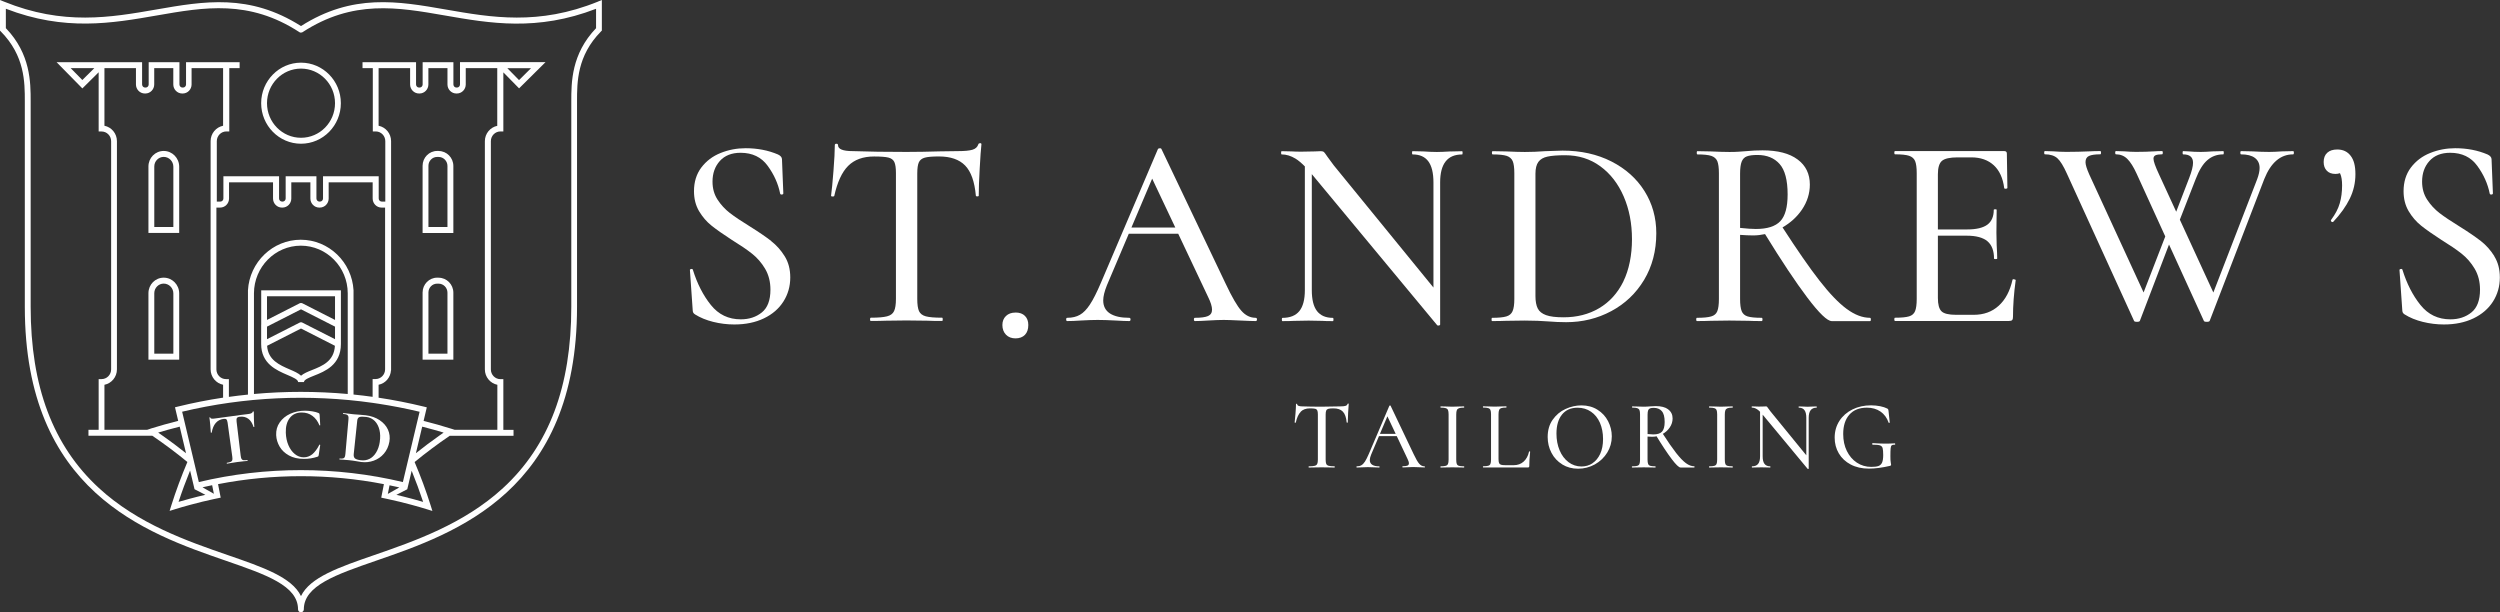 <?xml version="1.0" encoding="UTF-8"?> <svg xmlns="http://www.w3.org/2000/svg" width="245" height="60" viewBox="0 0 245 60" fill="none"><rect x="0" y="0" width="245" height="60" fill="#333333" stroke="none"/><g clip-path="url(#clip0_2587_3880)"><path d="M127.477 40.353C127.257 40.572 127.095 40.926 126.988 41.408C126.983 41.423 126.963 41.428 126.929 41.428C126.895 41.428 126.875 41.419 126.875 41.398C126.899 41.219 126.929 40.931 126.958 40.528C126.988 40.124 127.007 39.821 127.007 39.617C127.007 39.587 127.027 39.567 127.066 39.567C127.105 39.567 127.125 39.582 127.125 39.617C127.125 39.756 127.296 39.826 127.643 39.826C128.182 39.846 128.813 39.855 129.532 39.855C129.904 39.855 130.296 39.85 130.707 39.836L131.348 39.826C131.578 39.826 131.749 39.811 131.857 39.776C131.965 39.746 132.033 39.681 132.063 39.587C132.067 39.562 132.087 39.547 132.121 39.547C132.156 39.547 132.175 39.562 132.175 39.587C132.156 39.766 132.136 40.055 132.116 40.448C132.092 40.841 132.082 41.16 132.082 41.394C132.082 41.413 132.063 41.423 132.028 41.423C131.994 41.423 131.974 41.413 131.974 41.394C131.93 40.901 131.803 40.552 131.598 40.338C131.392 40.124 131.084 40.02 130.678 40.02C130.448 40.02 130.281 40.035 130.178 40.065C130.076 40.094 130.007 40.149 129.973 40.229C129.934 40.308 129.914 40.443 129.914 40.627V45.037C129.914 45.236 129.934 45.381 129.973 45.465C130.012 45.555 130.095 45.615 130.213 45.649C130.33 45.679 130.521 45.699 130.785 45.699C130.8 45.699 130.805 45.719 130.805 45.759C130.805 45.799 130.8 45.819 130.785 45.819C130.565 45.819 130.394 45.819 130.267 45.809L129.523 45.799L128.798 45.809C128.671 45.814 128.5 45.819 128.27 45.819C128.25 45.819 128.24 45.799 128.24 45.759C128.24 45.719 128.25 45.699 128.27 45.699C128.529 45.699 128.715 45.684 128.837 45.649C128.96 45.62 129.043 45.555 129.087 45.465C129.131 45.371 129.151 45.231 129.151 45.037V40.607C129.151 40.428 129.131 40.298 129.092 40.219C129.053 40.139 128.984 40.084 128.882 40.06C128.779 40.035 128.612 40.02 128.377 40.02C127.991 40.02 127.683 40.129 127.467 40.348L127.477 40.353Z" fill="white"></path><path d="M139.654 45.749C139.654 45.789 139.639 45.809 139.605 45.809C139.488 45.809 139.302 45.804 139.052 45.789C138.788 45.774 138.602 45.769 138.489 45.769C138.347 45.769 138.166 45.774 137.951 45.789C137.736 45.804 137.579 45.809 137.471 45.809C137.447 45.809 137.432 45.789 137.432 45.749C137.432 45.709 137.447 45.69 137.471 45.69C137.687 45.69 137.838 45.67 137.931 45.63C138.024 45.59 138.073 45.515 138.073 45.406C138.073 45.296 138.024 45.147 137.931 44.958L135.91 40.682L136.209 40.224L134.373 44.55C134.285 44.769 134.241 44.943 134.241 45.087C134.241 45.291 134.32 45.446 134.476 45.545C134.633 45.65 134.858 45.7 135.152 45.7C135.181 45.7 135.2 45.719 135.2 45.759C135.2 45.799 135.186 45.819 135.152 45.819C135.039 45.819 134.877 45.814 134.662 45.799C134.422 45.784 134.217 45.779 134.041 45.779C133.879 45.779 133.683 45.784 133.458 45.799C133.258 45.814 133.096 45.819 132.969 45.819C132.944 45.819 132.93 45.799 132.93 45.759C132.93 45.719 132.944 45.7 132.969 45.7C133.145 45.7 133.292 45.665 133.414 45.595C133.537 45.525 133.654 45.406 133.767 45.232C133.879 45.057 134.006 44.803 134.153 44.465L136.155 39.771C136.155 39.771 136.184 39.741 136.218 39.736C136.258 39.736 136.277 39.746 136.282 39.771L138.538 44.505C138.758 44.973 138.939 45.286 139.086 45.451C139.233 45.615 139.399 45.7 139.59 45.7C139.62 45.7 139.639 45.719 139.639 45.759L139.654 45.749ZM135.152 42.519H137.09L137.153 42.738H135.01L135.152 42.519Z" fill="white"></path><path d="M142.764 45.466C142.799 45.555 142.867 45.615 142.97 45.65C143.073 45.68 143.239 45.7 143.474 45.7C143.489 45.7 143.494 45.72 143.494 45.76C143.494 45.799 143.489 45.819 143.474 45.819C143.273 45.819 143.117 45.819 143.004 45.809L142.329 45.799L141.673 45.809C141.556 45.814 141.389 45.819 141.184 45.819C141.169 45.819 141.164 45.799 141.164 45.76C141.164 45.72 141.169 45.7 141.184 45.7C141.409 45.7 141.575 45.685 141.683 45.65C141.79 45.62 141.864 45.555 141.903 45.466C141.942 45.371 141.962 45.232 141.962 45.038V40.608C141.962 40.419 141.942 40.274 141.903 40.185C141.864 40.095 141.79 40.035 141.683 40C141.575 39.965 141.409 39.946 141.184 39.946C141.169 39.946 141.164 39.926 141.164 39.886C141.164 39.846 141.169 39.826 141.184 39.826L141.673 39.836C141.947 39.851 142.167 39.856 142.329 39.856C142.51 39.856 142.74 39.851 143.014 39.836L143.474 39.826C143.474 39.826 143.494 39.846 143.494 39.886C143.494 39.926 143.489 39.946 143.474 39.946C143.249 39.946 143.082 39.965 142.98 40.005C142.877 40.045 142.804 40.11 142.769 40.2C142.73 40.294 142.711 40.433 142.711 40.628V45.038C142.711 45.237 142.73 45.381 142.764 45.466Z" fill="white"></path><path d="M146.909 45.38C146.943 45.46 147.007 45.515 147.1 45.545C147.193 45.574 147.34 45.589 147.54 45.589H148.338C148.734 45.589 149.062 45.47 149.322 45.231C149.581 44.992 149.757 44.669 149.845 44.26C149.845 44.24 149.865 44.235 149.899 44.235C149.933 44.235 149.953 44.25 149.953 44.27C149.894 44.833 149.87 45.296 149.87 45.669C149.87 45.719 149.86 45.759 149.835 45.779C149.811 45.803 149.777 45.813 149.728 45.813H145.348C145.348 45.813 145.328 45.793 145.328 45.754C145.328 45.714 145.333 45.694 145.348 45.694C145.573 45.694 145.739 45.679 145.847 45.644C145.955 45.614 146.028 45.55 146.062 45.46C146.101 45.365 146.121 45.226 146.121 45.032V40.602C146.121 40.413 146.101 40.268 146.062 40.179C146.023 40.089 145.955 40.029 145.847 39.995C145.739 39.96 145.573 39.94 145.348 39.94C145.333 39.94 145.328 39.92 145.328 39.88C145.328 39.84 145.333 39.82 145.348 39.82L145.818 39.83C146.092 39.845 146.317 39.85 146.483 39.85C146.649 39.85 146.875 39.845 147.149 39.83L147.618 39.82C147.618 39.82 147.638 39.84 147.638 39.88C147.638 39.92 147.633 39.94 147.618 39.94C147.393 39.94 147.227 39.96 147.124 39.995C147.021 40.029 146.948 40.094 146.914 40.184C146.875 40.278 146.855 40.418 146.855 40.612V44.992C146.855 45.171 146.875 45.301 146.909 45.38Z" fill="white"></path><path d="M153.096 45.506C152.641 45.227 152.289 44.853 152.044 44.376C151.794 43.903 151.672 43.38 151.672 42.823C151.672 42.166 151.833 41.603 152.161 41.135C152.489 40.667 152.905 40.314 153.419 40.08C153.928 39.846 154.452 39.727 154.985 39.727C155.582 39.727 156.106 39.871 156.556 40.155C157.006 40.438 157.354 40.812 157.594 41.28C157.833 41.748 157.956 42.24 157.956 42.763C157.956 43.345 157.804 43.878 157.505 44.361C157.207 44.843 156.801 45.227 156.297 45.511C155.793 45.789 155.244 45.934 154.657 45.934C154.07 45.934 153.556 45.794 153.101 45.516L153.096 45.506ZM156.062 45.396C156.38 45.187 156.634 44.878 156.82 44.475C157.006 44.072 157.099 43.589 157.099 43.027C157.099 42.434 156.996 41.907 156.796 41.439C156.59 40.976 156.302 40.608 155.92 40.349C155.538 40.085 155.098 39.956 154.598 39.956C153.948 39.956 153.439 40.179 153.076 40.627C152.714 41.075 152.533 41.698 152.533 42.489C152.533 43.096 152.636 43.644 152.842 44.132C153.047 44.624 153.341 45.008 153.713 45.291C154.085 45.57 154.51 45.715 154.985 45.715C155.386 45.715 155.749 45.61 156.067 45.401L156.062 45.396Z" fill="white"></path><path d="M163.485 40.125C163.773 40.339 163.915 40.633 163.915 41.011C163.915 41.325 163.822 41.619 163.636 41.892C163.45 42.166 163.206 42.385 162.897 42.554C162.589 42.719 162.266 42.803 161.919 42.803C161.786 42.803 161.635 42.798 161.459 42.783V45.038C161.459 45.227 161.478 45.372 161.517 45.466C161.556 45.561 161.625 45.621 161.728 45.651C161.831 45.68 161.997 45.7 162.222 45.7C162.242 45.7 162.251 45.72 162.251 45.76C162.251 45.8 162.242 45.82 162.222 45.82C162.026 45.82 161.875 45.82 161.762 45.81L161.087 45.8L160.431 45.81C160.313 45.815 160.152 45.82 159.951 45.82C159.932 45.82 159.922 45.8 159.922 45.76C159.922 45.72 159.932 45.7 159.951 45.7C160.176 45.7 160.343 45.685 160.45 45.651C160.558 45.621 160.631 45.556 160.666 45.466C160.705 45.372 160.724 45.232 160.724 45.038V40.608C160.724 40.419 160.705 40.275 160.666 40.185C160.627 40.096 160.558 40.036 160.455 40.001C160.353 39.966 160.186 39.946 159.961 39.946C159.946 39.946 159.941 39.926 159.941 39.886C159.941 39.847 159.946 39.827 159.961 39.827L160.431 39.837C160.705 39.852 160.925 39.857 161.087 39.857C161.199 39.857 161.307 39.857 161.405 39.847C161.503 39.842 161.591 39.832 161.669 39.827C161.875 39.807 162.07 39.797 162.251 39.797C162.785 39.797 163.196 39.901 163.485 40.115V40.125ZM162.853 40.285C162.667 40.076 162.403 39.971 162.075 39.971C161.914 39.971 161.786 39.986 161.703 40.021C161.62 40.051 161.556 40.115 161.522 40.205C161.483 40.3 161.463 40.439 161.463 40.633V42.535C161.703 42.559 161.884 42.574 162.016 42.574C162.418 42.574 162.707 42.485 162.878 42.301C163.049 42.116 163.137 41.803 163.137 41.36C163.137 40.857 163.044 40.499 162.853 40.29V40.285ZM163.822 44.979C163.401 44.426 162.888 43.65 162.281 42.654L162.912 42.445C163.446 43.276 163.891 43.918 164.253 44.381C164.615 44.844 164.933 45.178 165.217 45.387C165.501 45.596 165.77 45.695 166.034 45.695C166.054 45.695 166.064 45.715 166.064 45.755C166.064 45.795 166.054 45.815 166.034 45.815H164.689C164.532 45.815 164.243 45.536 163.822 44.983V44.979Z" fill="white"></path><path d="M169.085 45.466C169.119 45.555 169.187 45.615 169.29 45.65C169.393 45.68 169.559 45.7 169.794 45.7C169.809 45.7 169.814 45.72 169.814 45.76C169.814 45.799 169.809 45.819 169.794 45.819C169.594 45.819 169.437 45.819 169.324 45.809L168.649 45.799L167.993 45.809C167.876 45.814 167.709 45.819 167.504 45.819C167.489 45.819 167.484 45.799 167.484 45.76C167.484 45.72 167.489 45.7 167.504 45.7C167.729 45.7 167.895 45.685 168.003 45.65C168.111 45.62 168.184 45.555 168.223 45.466C168.262 45.371 168.282 45.232 168.282 45.038V40.608C168.282 40.419 168.262 40.274 168.223 40.185C168.184 40.095 168.111 40.035 168.003 40C167.895 39.965 167.729 39.946 167.504 39.946C167.489 39.946 167.484 39.926 167.484 39.886C167.484 39.846 167.489 39.826 167.504 39.826L167.993 39.836C168.267 39.851 168.488 39.856 168.649 39.856C168.83 39.856 169.06 39.851 169.334 39.836L169.794 39.826C169.794 39.826 169.814 39.846 169.814 39.886C169.814 39.926 169.809 39.946 169.794 39.946C169.569 39.946 169.403 39.965 169.3 40.005C169.197 40.045 169.124 40.11 169.09 40.2C169.05 40.294 169.031 40.433 169.031 40.628V45.038C169.031 45.237 169.05 45.381 169.085 45.466Z" fill="white"></path><path d="M177.214 45.964C177.184 45.968 177.165 45.964 177.155 45.954L172.726 40.618C172.521 40.369 172.335 40.194 172.173 40.095C172.012 39.995 171.845 39.946 171.684 39.946C171.669 39.946 171.664 39.926 171.664 39.886C171.664 39.846 171.669 39.826 171.684 39.826L172.051 39.836C172.124 39.841 172.232 39.846 172.369 39.846L172.848 39.836C172.912 39.831 172.985 39.826 173.064 39.826C173.113 39.826 173.152 39.841 173.176 39.866C173.201 39.891 173.24 39.941 173.289 40.02L173.514 40.324L177.18 44.819L177.253 45.929C177.253 45.929 177.238 45.949 177.209 45.959L177.214 45.964ZM172.496 40.055L172.741 40.075V44.724C172.741 45.058 172.799 45.301 172.922 45.461C173.044 45.62 173.23 45.7 173.48 45.7C173.494 45.7 173.499 45.72 173.499 45.76C173.499 45.799 173.494 45.819 173.48 45.819C173.318 45.819 173.191 45.819 173.103 45.809L172.623 45.799L172.114 45.809C172.021 45.814 171.884 45.819 171.698 45.819C171.684 45.819 171.679 45.799 171.679 45.76C171.679 45.72 171.684 45.7 171.698 45.7C171.967 45.7 172.168 45.62 172.295 45.461C172.423 45.301 172.486 45.058 172.486 44.724V40.055H172.496ZM177.253 45.939L177.018 45.64V40.936C177.018 40.603 176.959 40.359 176.837 40.194C176.719 40.03 176.534 39.951 176.284 39.951C176.269 39.951 176.264 39.931 176.264 39.891C176.264 39.851 176.269 39.831 176.284 39.831L176.661 39.841C176.847 39.856 177.008 39.861 177.14 39.861C177.253 39.861 177.414 39.856 177.63 39.841L178.026 39.831C178.026 39.831 178.046 39.851 178.046 39.891C178.046 39.931 178.041 39.951 178.026 39.951C177.512 39.951 177.253 40.279 177.253 40.936V45.939Z" fill="white"></path><path d="M181.368 45.522C180.859 45.253 180.472 44.889 180.203 44.431C179.934 43.974 179.797 43.461 179.797 42.893C179.797 42.276 179.953 41.729 180.262 41.246C180.57 40.768 181.001 40.395 181.539 40.126C182.082 39.857 182.689 39.723 183.369 39.723C183.668 39.723 183.962 39.752 184.25 39.807C184.534 39.867 184.769 39.942 184.95 40.036C184.999 40.066 185.033 40.096 185.043 40.121C185.058 40.146 185.063 40.191 185.073 40.255L185.195 41.405C185.195 41.405 185.175 41.435 185.141 41.445C185.107 41.45 185.087 41.445 185.082 41.415C184.921 40.942 184.652 40.584 184.285 40.33C183.913 40.076 183.472 39.952 182.958 39.952C182.214 39.952 181.637 40.181 181.236 40.639C180.834 41.096 180.634 41.729 180.634 42.53C180.634 43.157 180.751 43.71 180.991 44.197C181.231 44.685 181.559 45.069 181.975 45.342C182.391 45.616 182.865 45.755 183.389 45.755C183.688 45.755 183.922 45.726 184.084 45.671C184.245 45.611 184.368 45.502 184.441 45.337C184.515 45.173 184.554 44.924 184.554 44.601C184.554 44.277 184.534 44.038 184.495 43.909C184.456 43.779 184.368 43.69 184.231 43.645C184.094 43.6 183.864 43.58 183.531 43.58C183.492 43.58 183.472 43.555 183.472 43.506C183.472 43.486 183.472 43.471 183.487 43.451C183.497 43.436 183.506 43.426 183.521 43.426C184.02 43.456 184.431 43.476 184.745 43.476C185.058 43.476 185.361 43.466 185.684 43.446C185.699 43.446 185.709 43.456 185.719 43.471C185.728 43.486 185.733 43.501 185.733 43.516C185.733 43.56 185.719 43.58 185.684 43.58C185.547 43.575 185.449 43.595 185.391 43.64C185.332 43.69 185.298 43.784 185.283 43.934C185.268 44.078 185.259 44.337 185.259 44.7C185.259 44.989 185.268 45.193 185.293 45.312C185.312 45.432 185.327 45.512 185.327 45.541C185.327 45.581 185.322 45.601 185.307 45.611C185.293 45.621 185.263 45.636 185.214 45.656C184.451 45.835 183.761 45.925 183.154 45.925C182.469 45.925 181.877 45.79 181.368 45.522Z" fill="white"></path><path d="M75.582 23.619C75.068 23.221 74.373 22.743 73.497 22.196C72.66 21.683 72.004 21.24 71.529 20.877C71.06 20.513 70.653 20.075 70.326 19.573C69.993 19.065 69.826 18.478 69.826 17.801C69.826 16.984 70.066 16.307 70.546 15.775C71.025 15.242 71.701 14.973 72.577 14.973C73.732 14.973 74.618 15.401 75.234 16.253C75.856 17.104 76.262 18.01 76.453 18.97C76.472 19.04 76.526 19.075 76.624 19.065C76.722 19.055 76.766 19.015 76.766 18.945L76.634 15.616C76.634 15.421 76.502 15.262 76.242 15.138C75.283 14.729 74.226 14.525 73.071 14.525C72.215 14.525 71.397 14.68 70.619 14.993C69.841 15.302 69.215 15.78 68.73 16.417C68.251 17.054 68.011 17.831 68.011 18.736C68.011 19.483 68.177 20.135 68.51 20.698C68.843 21.255 69.249 21.728 69.728 22.111C70.208 22.494 70.859 22.953 71.681 23.485C72.518 24.003 73.193 24.456 73.697 24.859C74.201 25.257 74.632 25.75 74.98 26.337C75.327 26.925 75.503 27.607 75.503 28.388C75.503 29.418 75.224 30.16 74.666 30.613C74.109 31.066 73.418 31.295 72.596 31.295C71.392 31.295 70.414 30.827 69.66 29.881C68.906 28.941 68.324 27.796 67.903 26.442C67.883 26.372 67.83 26.342 67.732 26.362C67.634 26.382 67.595 26.427 67.614 26.497L67.879 30.309C67.879 30.454 67.898 30.558 67.932 30.628C67.967 30.698 68.03 30.762 68.114 30.812C68.618 31.131 69.215 31.375 69.895 31.544C70.575 31.713 71.265 31.798 71.965 31.798C73.066 31.798 74.03 31.599 74.862 31.2C75.694 30.802 76.33 30.25 76.776 29.548C77.221 28.846 77.446 28.059 77.446 27.188C77.446 26.387 77.265 25.695 76.898 25.108C76.531 24.52 76.091 24.028 75.577 23.629L75.582 23.619Z" fill="white"></path><path d="M96.049 14.037C95.951 14.037 95.897 14.072 95.877 14.142C95.789 14.411 95.599 14.585 95.3 14.674C95.001 14.764 94.532 14.809 93.886 14.809L92.104 14.834C90.949 14.869 89.858 14.889 88.83 14.889C86.819 14.889 85.067 14.864 83.564 14.809C82.605 14.809 82.126 14.615 82.126 14.222C82.126 14.132 82.072 14.087 81.969 14.087C81.866 14.087 81.812 14.132 81.812 14.222C81.812 14.789 81.768 15.635 81.68 16.755C81.592 17.875 81.514 18.681 81.445 19.179C81.445 19.234 81.494 19.259 81.587 19.259C81.68 19.259 81.739 19.244 81.758 19.204C82.057 17.855 82.507 16.87 83.119 16.257C83.731 15.645 84.577 15.336 85.659 15.336C86.305 15.336 86.775 15.371 87.059 15.441C87.347 15.511 87.543 15.66 87.646 15.879C87.749 16.103 87.802 16.461 87.802 16.959V29.299C87.802 29.831 87.739 30.229 87.621 30.483C87.499 30.742 87.269 30.916 86.927 31.001C86.584 31.091 86.055 31.135 85.341 31.135C85.287 31.135 85.263 31.19 85.263 31.295C85.263 31.399 85.287 31.454 85.341 31.454C85.967 31.454 86.457 31.444 86.809 31.429L88.825 31.404L90.895 31.429C91.243 31.449 91.728 31.454 92.334 31.454C92.369 31.454 92.388 31.399 92.388 31.295C92.388 31.19 92.369 31.135 92.334 31.135C91.6 31.135 91.067 31.091 90.734 31.001C90.401 30.911 90.181 30.742 90.064 30.493C89.951 30.244 89.892 29.846 89.892 29.294V17.009C89.892 16.496 89.946 16.123 90.049 15.904C90.152 15.68 90.347 15.531 90.626 15.451C90.905 15.371 91.37 15.332 92.016 15.332C93.152 15.332 94.008 15.63 94.585 16.223C95.163 16.82 95.51 17.8 95.633 19.169C95.633 19.224 95.682 19.249 95.775 19.249C95.868 19.249 95.917 19.224 95.917 19.169C95.917 18.512 95.946 17.631 96.01 16.531C96.068 15.431 96.127 14.63 96.181 14.132C96.181 14.062 96.132 14.027 96.039 14.027L96.049 14.037Z" fill="white"></path><path d="M99.517 30.632C99.13 30.632 98.822 30.741 98.587 30.965C98.352 31.189 98.234 31.483 98.234 31.856C98.234 32.23 98.352 32.563 98.587 32.802C98.822 33.041 99.135 33.161 99.517 33.161C99.898 33.161 100.226 33.046 100.446 32.812C100.667 32.583 100.774 32.26 100.774 31.851C100.774 31.478 100.667 31.18 100.446 30.96C100.226 30.736 99.918 30.627 99.517 30.627V30.632Z" fill="white"></path><path d="M123.052 31.145C122.528 31.145 122.058 30.916 121.652 30.453C121.241 29.99 120.732 29.114 120.12 27.815L113.832 14.624C113.812 14.555 113.753 14.525 113.651 14.53C113.548 14.54 113.484 14.57 113.47 14.624L107.891 27.71C107.489 28.651 107.132 29.363 106.814 29.841C106.501 30.319 106.173 30.657 105.83 30.851C105.488 31.046 105.077 31.145 104.587 31.145C104.519 31.145 104.484 31.2 104.484 31.304C104.484 31.409 104.519 31.464 104.587 31.464C104.935 31.464 105.39 31.449 105.948 31.409C106.574 31.374 107.117 31.354 107.572 31.354C108.062 31.354 108.639 31.374 109.3 31.409C109.892 31.444 110.347 31.464 110.661 31.464C110.749 31.464 110.793 31.409 110.793 31.304C110.793 31.2 110.749 31.145 110.661 31.145C109.838 31.145 109.212 31.001 108.771 30.717C108.336 30.433 108.116 30.005 108.116 29.438C108.116 29.049 108.238 28.552 108.483 27.945L110.621 22.907H115.466L118.388 29.089C118.652 29.622 118.78 30.04 118.78 30.344C118.78 30.647 118.647 30.856 118.388 30.971C118.129 31.085 117.698 31.145 117.106 31.145C117.037 31.145 117.003 31.2 117.003 31.304C117.003 31.409 117.037 31.464 117.106 31.464C117.404 31.464 117.85 31.449 118.442 31.409C119.034 31.374 119.533 31.354 119.935 31.354C120.248 31.354 120.771 31.374 121.505 31.409C122.205 31.444 122.719 31.464 123.052 31.464C123.14 31.464 123.184 31.409 123.184 31.304C123.184 31.2 123.14 31.145 123.052 31.145ZM110.881 22.295L112.912 17.506L115.178 22.295H110.886H110.881Z" fill="white"></path><path d="M142.176 14.839C141.584 14.874 141.129 14.894 140.816 14.894C140.449 14.894 140.004 14.874 139.48 14.839L138.433 14.815C138.398 14.815 138.379 14.869 138.379 14.974C138.379 15.078 138.398 15.133 138.433 15.133C139.132 15.133 139.646 15.362 139.979 15.815C140.312 16.268 140.478 16.955 140.478 17.881V28.179L130.705 16.198L130.079 15.347C129.937 15.133 129.834 14.994 129.765 14.919C129.697 14.849 129.589 14.815 129.452 14.815C129.227 14.815 129.022 14.824 128.85 14.839L127.514 14.864C127.128 14.864 126.834 14.854 126.624 14.839L125.601 14.815C125.566 14.815 125.547 14.869 125.547 14.974C125.547 15.078 125.566 15.133 125.601 15.133C126.056 15.133 126.511 15.272 126.961 15.546C127.24 15.715 127.548 15.979 127.876 16.308V28.433C127.876 29.359 127.695 30.041 127.338 30.484C126.981 30.927 126.423 31.151 125.674 31.151C125.64 31.151 125.62 31.206 125.62 31.31C125.62 31.415 125.64 31.47 125.674 31.47C126.178 31.47 126.565 31.459 126.829 31.445L128.243 31.42L129.579 31.445C129.824 31.465 130.172 31.47 130.627 31.47C130.661 31.47 130.681 31.415 130.681 31.31C130.681 31.206 130.661 31.151 130.627 31.151C129.927 31.151 129.408 30.927 129.066 30.484C128.723 30.041 128.557 29.354 128.557 28.433V17.064L140.845 31.873C140.88 31.907 140.938 31.918 141.017 31.898C141.095 31.878 141.134 31.853 141.134 31.818V17.881C141.134 16.049 141.849 15.138 143.282 15.138C143.317 15.138 143.336 15.083 143.336 14.979C143.336 14.874 143.317 14.819 143.282 14.819L142.181 14.844L142.176 14.839Z" fill="white"></path><path d="M157.922 15.825C156.523 15.113 154.927 14.76 153.126 14.76C152.828 14.76 152.26 14.78 151.423 14.815C150.743 14.869 150.077 14.894 149.431 14.894C148.976 14.894 148.364 14.874 147.596 14.839L146.284 14.815C146.231 14.815 146.206 14.869 146.206 14.974C146.206 15.078 146.231 15.133 146.284 15.133C146.916 15.133 147.371 15.183 147.66 15.277C147.948 15.377 148.144 15.551 148.247 15.795C148.35 16.044 148.404 16.437 148.404 16.97V29.309C148.404 29.842 148.345 30.24 148.232 30.494C148.12 30.753 147.914 30.927 147.616 31.012C147.317 31.101 146.857 31.146 146.226 31.146C146.191 31.146 146.172 31.201 146.172 31.305C146.172 31.41 146.191 31.465 146.226 31.465C146.803 31.465 147.258 31.455 147.586 31.44L149.421 31.415C149.891 31.415 150.317 31.425 150.694 31.44C151.071 31.46 151.389 31.475 151.648 31.494C152.328 31.549 152.94 31.574 153.483 31.574C155.074 31.574 156.547 31.216 157.898 30.494C159.253 29.772 160.325 28.752 161.123 27.428C161.916 26.104 162.317 24.581 162.317 22.858C162.317 21.33 161.93 19.951 161.162 18.727C160.394 17.502 159.312 16.532 157.912 15.82L157.922 15.825ZM159.087 27.592C158.519 28.737 157.726 29.608 156.713 30.205C155.7 30.803 154.54 31.096 153.229 31.096C152.475 31.096 151.908 31.027 151.511 30.882C151.12 30.738 150.846 30.524 150.699 30.23C150.552 29.936 150.474 29.533 150.474 29.016V17.025C150.474 16.512 150.572 16.124 150.762 15.865C150.953 15.606 151.252 15.432 151.653 15.347C152.054 15.258 152.632 15.213 153.381 15.213C154.692 15.213 155.837 15.571 156.826 16.293C157.815 17.015 158.578 18 159.121 19.25C159.664 20.504 159.934 21.903 159.934 23.446C159.934 24.989 159.65 26.442 159.082 27.592H159.087Z" fill="white"></path><path d="M183.262 31.145C182.528 31.145 181.77 30.857 180.982 30.279C180.194 29.702 179.298 28.771 178.295 27.482C177.321 26.233 176.117 24.495 174.688 22.285C175.471 21.832 176.107 21.255 176.592 20.543C177.106 19.782 177.365 18.96 177.365 18.089C177.365 17.039 176.964 16.218 176.161 15.625C175.359 15.028 174.213 14.734 172.731 14.734C172.222 14.734 171.683 14.759 171.106 14.814C170.895 14.834 170.651 14.849 170.372 14.869C170.093 14.889 169.794 14.894 169.481 14.894C169.026 14.894 168.414 14.874 167.646 14.839L166.334 14.814C166.3 14.814 166.28 14.869 166.28 14.973C166.28 15.078 166.3 15.133 166.334 15.133C166.966 15.133 167.421 15.182 167.709 15.277C167.998 15.377 168.194 15.551 168.297 15.795C168.399 16.044 168.453 16.437 168.453 16.969V29.309C168.453 29.841 168.399 30.24 168.297 30.494C168.194 30.752 167.993 30.927 167.695 31.011C167.396 31.101 166.936 31.145 166.305 31.145C166.251 31.145 166.227 31.2 166.227 31.305C166.227 31.409 166.251 31.464 166.305 31.464C166.863 31.464 167.308 31.454 167.641 31.439L169.476 31.414L171.365 31.439C171.678 31.459 172.109 31.464 172.647 31.464C172.701 31.464 172.726 31.409 172.726 31.305C172.726 31.2 172.701 31.145 172.647 31.145C172.021 31.145 171.561 31.101 171.272 31.011C170.983 30.922 170.788 30.747 170.685 30.494C170.582 30.235 170.528 29.841 170.528 29.309V23.017C171.018 23.052 171.443 23.072 171.811 23.072C172.207 23.072 172.594 23.022 172.975 22.942C174.595 25.581 175.975 27.651 177.106 29.149C178.275 30.698 179.078 31.469 179.518 31.469H183.267C183.321 31.469 183.346 31.414 183.346 31.31C183.346 31.205 183.321 31.151 183.267 31.151L183.262 31.145ZM170.528 22.325V17.024C170.528 16.491 170.582 16.098 170.685 15.839C170.788 15.581 170.959 15.406 171.194 15.322C171.429 15.232 171.776 15.187 172.227 15.187C173.151 15.187 173.876 15.481 174.399 16.068C174.923 16.656 175.187 17.651 175.187 19.055C175.187 20.299 174.948 21.175 174.468 21.678C173.988 22.186 173.186 22.44 172.07 22.44C171.703 22.44 171.189 22.405 170.523 22.335L170.528 22.325Z" fill="white"></path><path d="M197.469 27.403C197.425 27.378 197.376 27.363 197.327 27.363C197.259 27.363 197.225 27.383 197.225 27.418C196.98 28.518 196.53 29.369 195.874 29.962C195.218 30.559 194.401 30.852 193.422 30.852H191.694C190.98 30.852 190.5 30.738 190.265 30.504C190.03 30.275 189.913 29.837 189.913 29.2V23.097H192.742C193.667 23.097 194.342 23.282 194.773 23.645C195.198 24.008 195.414 24.576 195.414 25.337C195.414 25.372 195.468 25.392 195.57 25.392C195.673 25.392 195.727 25.372 195.727 25.337C195.727 25.019 195.707 24.576 195.673 24.003L195.649 22.804L195.673 20.564C195.673 20.529 195.624 20.509 195.531 20.509C195.438 20.509 195.389 20.529 195.389 20.564C195.389 21.221 195.179 21.704 194.763 22.017C194.342 22.326 193.686 22.485 192.796 22.485H189.913V17.075C189.913 16.437 190.045 15.999 190.305 15.77C190.569 15.541 191.083 15.422 191.851 15.422H193.187C194.097 15.422 194.827 15.681 195.389 16.193C195.947 16.711 196.29 17.453 196.412 18.433C196.432 18.488 196.486 18.508 196.583 18.498C196.681 18.488 196.725 18.458 196.725 18.404L196.672 15.044C196.672 14.884 196.583 14.805 196.407 14.805H185.719C185.665 14.805 185.641 14.859 185.641 14.964C185.641 15.069 185.665 15.123 185.719 15.123C186.35 15.123 186.805 15.173 187.094 15.268C187.383 15.367 187.579 15.541 187.681 15.785C187.784 16.034 187.838 16.427 187.838 16.96V29.299C187.838 29.832 187.784 30.23 187.681 30.484C187.579 30.743 187.378 30.917 187.094 31.002C186.805 31.091 186.345 31.136 185.719 31.136C185.665 31.136 185.641 31.191 185.641 31.296C185.641 31.4 185.665 31.455 185.719 31.455H196.882C197.039 31.455 197.146 31.425 197.195 31.36C197.249 31.3 197.273 31.196 197.273 31.052C197.273 29.932 197.362 28.732 197.538 27.453C197.538 27.438 197.513 27.413 197.474 27.388L197.469 27.403Z" fill="white"></path><path d="M224.715 14.81L223.613 14.835C223.158 14.869 222.747 14.889 222.38 14.889C221.891 14.889 221.348 14.869 220.755 14.835L219.63 14.81C219.576 14.81 219.551 14.864 219.551 14.969C219.551 15.073 219.576 15.128 219.63 15.128C220.222 15.128 220.672 15.243 220.981 15.477C221.284 15.706 221.441 16.034 221.441 16.462C221.441 16.766 221.362 17.129 221.206 17.552L216.909 28.667L213.625 21.529L215.176 17.552C215.509 16.681 215.891 16.059 216.331 15.686C216.767 15.312 217.281 15.128 217.878 15.128C217.912 15.128 217.932 15.073 217.932 14.969C217.932 14.864 217.912 14.81 217.878 14.81L216.83 14.835C216.375 14.869 215.994 14.889 215.675 14.889C215.22 14.889 214.819 14.869 214.472 14.835L213.948 14.81C213.914 14.81 213.894 14.864 213.894 14.969C213.894 15.073 213.914 15.128 213.948 15.128C214.594 15.128 214.917 15.402 214.917 15.954C214.917 16.293 214.795 16.781 214.55 17.418L213.268 20.748L211.589 17.099C211.222 16.318 211.041 15.805 211.041 15.551C211.041 15.392 211.105 15.283 211.237 15.218C211.369 15.158 211.579 15.123 211.878 15.123C211.932 15.123 211.956 15.069 211.956 14.964C211.956 14.859 211.932 14.805 211.878 14.805C211.579 14.805 211.344 14.815 211.168 14.83C210.61 14.864 209.999 14.884 209.333 14.884C208.985 14.884 208.599 14.864 208.178 14.83L207.366 14.805C207.312 14.805 207.287 14.859 207.287 14.964C207.287 15.069 207.312 15.123 207.366 15.123C207.801 15.123 208.173 15.273 208.481 15.576C208.785 15.88 209.088 16.358 209.387 17.015L212.196 23.172L210.072 28.662L204.747 17.094C204.503 16.542 204.38 16.144 204.38 15.895C204.38 15.591 204.493 15.387 204.723 15.283C204.948 15.178 205.315 15.123 205.824 15.123C205.878 15.123 205.902 15.069 205.902 14.964C205.902 14.859 205.878 14.805 205.824 14.805C205.403 14.805 205.07 14.815 204.831 14.83C204.062 14.864 203.284 14.884 202.501 14.884C202.1 14.884 201.669 14.864 201.219 14.83L200.406 14.805C200.353 14.805 200.328 14.859 200.328 14.964C200.328 15.069 200.353 15.123 200.406 15.123C200.93 15.123 201.336 15.253 201.625 15.511C201.914 15.77 202.222 16.273 202.555 17.015L209.132 31.435C209.152 31.505 209.245 31.539 209.421 31.539C209.597 31.539 209.69 31.505 209.71 31.435L212.563 23.963L215.974 31.435C215.994 31.505 216.087 31.539 216.263 31.539C216.439 31.539 216.532 31.505 216.552 31.435L221.896 17.552C222.542 15.935 223.486 15.128 224.724 15.128C224.778 15.128 224.803 15.073 224.803 14.969C224.803 14.864 224.778 14.81 224.724 14.81H224.715Z" fill="white"></path><path d="M229.055 14.65C228.634 14.65 228.306 14.755 228.071 14.969C227.836 15.183 227.719 15.487 227.719 15.875C227.719 16.228 227.817 16.512 228.022 16.726C228.223 16.94 228.507 17.045 228.874 17.045C229.035 17.045 229.182 17.02 229.309 16.97C229.319 16.99 229.334 17.01 229.344 17.03C229.466 17.303 229.525 17.682 229.525 18.165C229.525 18.802 229.451 19.384 229.299 19.912C229.153 20.434 228.869 20.982 228.448 21.549C228.414 21.584 228.414 21.629 228.448 21.684C228.482 21.738 228.526 21.763 228.58 21.763C228.614 21.763 228.639 21.753 228.658 21.738C229.373 20.977 229.916 20.215 230.283 19.459C230.65 18.702 230.831 17.911 230.831 17.075C230.831 16.238 230.675 15.671 230.361 15.263C230.048 14.854 229.608 14.65 229.05 14.65H229.055Z" fill="white"></path><path d="M244.442 25.098C244.075 24.511 243.635 24.018 243.121 23.619C242.607 23.221 241.912 22.743 241.036 22.196C240.199 21.683 239.543 21.24 239.068 20.877C238.599 20.513 238.192 20.075 237.865 19.573C237.532 19.065 237.365 18.478 237.365 17.801C237.365 16.984 237.605 16.307 238.085 15.775C238.564 15.242 239.24 14.973 240.116 14.973C241.271 14.973 242.157 15.401 242.773 16.253C243.395 17.104 243.801 18.01 243.992 18.97C244.011 19.04 244.065 19.075 244.163 19.065C244.261 19.055 244.305 19.015 244.305 18.945L244.173 15.616C244.173 15.421 244.041 15.262 243.781 15.138C242.822 14.729 241.765 14.525 240.61 14.525C239.754 14.525 238.936 14.68 238.158 14.993C237.38 15.302 236.754 15.78 236.269 16.417C235.79 17.054 235.55 17.831 235.55 18.736C235.55 19.483 235.716 20.135 236.049 20.698C236.382 21.255 236.788 21.728 237.267 22.111C237.747 22.494 238.398 22.953 239.22 23.485C240.057 24.003 240.732 24.456 241.236 24.859C241.741 25.257 242.171 25.75 242.519 26.337C242.866 26.925 243.042 27.607 243.042 28.388C243.042 29.418 242.763 30.16 242.205 30.613C241.648 31.066 240.958 31.295 240.135 31.295C238.931 31.295 237.953 30.827 237.199 29.881C236.445 28.941 235.863 27.796 235.442 26.442C235.422 26.372 235.369 26.342 235.271 26.362C235.173 26.382 235.134 26.427 235.153 26.497L235.418 30.309C235.418 30.454 235.437 30.558 235.471 30.628C235.506 30.698 235.569 30.762 235.653 30.812C236.157 31.131 236.754 31.375 237.434 31.544C238.114 31.713 238.804 31.798 239.504 31.798C240.605 31.798 241.569 31.599 242.401 31.2C243.228 30.802 243.869 30.25 244.315 29.548C244.76 28.846 244.985 28.059 244.985 27.188C244.985 26.387 244.804 25.695 244.437 25.108L244.442 25.098Z" fill="white"></path><path d="M58.6 0.159C52.786 2.519 48.156 1.712 43.678 0.931C38.985 0.114 34.551 -0.662 29.496 2.554C24.44 -0.657 20.006 0.114 15.313 0.931C10.835 1.712 6.205 2.519 0.392 0.159L0 0V3.001L0.083 3.086C2.432 5.47 2.432 8.049 2.432 9.935V30.075C2.432 48.143 14.285 52.24 22.125 54.948C26.08 56.317 29.207 57.397 29.207 59.716C29.207 59.876 29.334 60.005 29.491 60.005C29.647 60.005 29.775 59.876 29.775 59.716C29.775 57.397 32.902 56.317 36.856 54.948C44.701 52.24 56.549 48.143 56.549 30.075V9.93C56.549 8.049 56.549 5.465 58.898 3.081L58.982 2.997V0L58.59 0.159H58.6ZM58.419 2.758C55.987 5.291 55.987 8.079 55.987 9.93V30.07C55.987 37.88 53.799 43.688 49.301 47.825C45.46 51.359 40.59 53.041 36.68 54.395C33.235 55.585 30.381 56.57 29.496 58.417C28.61 56.57 25.762 55.585 22.311 54.395C18.396 53.041 13.527 51.359 9.69 47.825C5.192 43.683 3.005 37.88 3.005 30.07V9.93C3.005 8.079 3.005 5.291 0.573 2.758V0.856C6.352 3.086 10.957 2.285 15.411 1.508C20.036 0.702 24.406 -0.06 29.334 3.146C29.349 3.156 29.359 3.161 29.373 3.171C29.413 3.191 29.452 3.196 29.491 3.196C29.53 3.196 29.574 3.186 29.613 3.171C29.628 3.166 29.638 3.156 29.652 3.151C34.581 -0.055 38.951 0.707 43.576 1.513C48.029 2.29 52.634 3.091 58.414 0.861V2.768L58.419 2.758Z" fill="white"></path><path d="M29.499 14.085C31.652 14.085 33.404 12.303 33.404 10.113C33.404 7.923 31.652 6.141 29.499 6.141C27.346 6.141 25.594 7.923 25.594 10.113C25.594 12.303 27.346 14.085 29.499 14.085ZM29.499 6.723C31.334 6.723 32.832 8.241 32.832 10.113C32.832 11.984 31.339 13.502 29.499 13.502C27.659 13.502 26.166 11.984 26.166 10.113C26.166 8.241 27.659 6.723 29.499 6.723Z" fill="white"></path><path d="M25.594 31.826V33.712C25.594 35.639 27.086 36.281 28.178 36.749C28.711 36.978 29.215 37.192 29.215 37.441H29.788C29.788 37.207 30.272 37.018 30.781 36.813C31.829 36.4 33.409 35.773 33.409 33.712V28.451H25.599V31.826H25.594ZM32.832 33.24L29.626 31.612C29.587 31.592 29.543 31.582 29.499 31.582C29.455 31.582 29.411 31.592 29.372 31.612L26.166 33.24V32.01L29.499 30.313L32.832 32.01V33.24ZM30.571 36.266C30.16 36.43 29.763 36.59 29.504 36.819C29.24 36.57 28.829 36.39 28.398 36.206C27.395 35.773 26.264 35.285 26.176 33.887L29.499 32.194L32.822 33.887C32.739 35.4 31.589 35.863 30.571 36.266ZM32.832 29.034V31.353L29.636 29.725C29.558 29.686 29.44 29.686 29.362 29.725L26.166 31.353V29.034H32.832Z" fill="white"></path><path d="M42.985 27.211H42.843C42.055 27.211 41.414 27.863 41.414 28.664V35.25H44.429V28.684C44.429 27.873 43.778 27.216 42.985 27.216V27.211ZM43.856 34.662H41.987V28.664C41.987 28.186 42.368 27.798 42.838 27.798H42.98C43.46 27.798 43.851 28.197 43.851 28.684V34.667L43.856 34.662Z" fill="white"></path><path d="M42.985 14.793H42.843C42.055 14.793 41.414 15.445 41.414 16.246V22.832H44.429V16.266C44.429 15.455 43.778 14.798 42.985 14.798V14.793ZM43.856 22.244H41.987V16.246C41.987 15.769 42.368 15.38 42.838 15.38H42.98C43.46 15.38 43.851 15.778 43.851 16.266V22.249L43.856 22.244Z" fill="white"></path><path d="M17.561 16.336C17.561 15.485 16.881 14.793 16.044 14.793C15.208 14.793 14.547 15.475 14.547 16.316V22.827H17.561V16.336ZM16.989 22.244H15.12V16.316C15.12 15.798 15.535 15.375 16.044 15.375C16.553 15.375 16.989 15.803 16.989 16.336V22.244Z" fill="white"></path><path d="M17.561 28.754C17.561 27.903 16.881 27.211 16.044 27.211C15.208 27.211 14.547 27.893 14.547 28.734V35.245H17.561V28.754ZM16.989 34.662H15.12V28.734C15.12 28.216 15.535 27.793 16.044 27.793C16.553 27.793 16.989 28.221 16.989 28.754V34.662Z" fill="white"></path><path d="M24.86 40.342C24.86 40.342 24.84 40.312 24.815 40.317C24.786 40.317 24.771 40.332 24.767 40.352C24.747 40.426 24.693 40.481 24.6 40.516C24.512 40.551 24.365 40.576 24.169 40.596C23.993 40.616 23.812 40.641 23.636 40.66C23.293 40.71 22.965 40.755 22.657 40.795C22.055 40.874 21.532 40.949 21.081 41.009C20.783 41.059 20.626 41.034 20.611 40.924C20.611 40.899 20.592 40.889 20.563 40.894C20.533 40.899 20.523 40.914 20.523 40.939C20.548 41.093 20.577 41.322 20.602 41.631C20.626 41.94 20.646 42.194 20.66 42.388C20.66 42.403 20.675 42.408 20.704 42.408C20.729 42.408 20.744 42.398 20.749 42.383C20.886 41.596 21.272 41.143 21.889 41.054C22.036 41.034 22.134 41.049 22.187 41.098C22.241 41.148 22.28 41.258 22.305 41.422C22.456 42.537 22.613 43.652 22.765 44.767C22.784 44.911 22.784 45.021 22.765 45.096C22.745 45.17 22.691 45.225 22.613 45.26C22.535 45.295 22.408 45.324 22.236 45.354C22.222 45.354 22.217 45.374 22.222 45.399C22.222 45.429 22.236 45.444 22.251 45.439C22.427 45.414 22.564 45.389 22.667 45.369C22.858 45.339 23.054 45.309 23.244 45.28C23.445 45.255 23.641 45.235 23.841 45.21C23.944 45.205 24.076 45.19 24.253 45.17C24.267 45.17 24.272 45.155 24.267 45.125C24.267 45.096 24.258 45.081 24.243 45.086C24.067 45.105 23.934 45.11 23.851 45.096C23.768 45.081 23.704 45.041 23.67 44.976C23.631 44.911 23.607 44.807 23.587 44.657C23.455 43.542 23.318 42.432 23.186 41.318C23.166 41.148 23.176 41.029 23.22 40.964C23.264 40.899 23.357 40.855 23.509 40.84C23.822 40.805 24.096 40.87 24.326 41.034C24.556 41.198 24.727 41.467 24.84 41.83C24.845 41.845 24.864 41.85 24.889 41.85C24.913 41.85 24.928 41.84 24.923 41.825C24.908 41.631 24.889 41.372 24.884 41.054C24.874 40.73 24.869 40.496 24.874 40.352L24.86 40.342Z" fill="white"></path><path d="M31.342 43.573C31.313 43.568 31.298 43.573 31.293 43.593C31.083 44.006 30.848 44.315 30.603 44.519C30.354 44.718 30.075 44.818 29.771 44.818C29.443 44.818 29.15 44.708 28.89 44.494C28.626 44.28 28.42 43.991 28.264 43.628C28.107 43.26 28.024 42.856 28.009 42.408C27.99 41.811 28.117 41.328 28.391 40.97C28.665 40.606 29.066 40.422 29.585 40.427C29.977 40.427 30.324 40.537 30.618 40.756C30.911 40.97 31.137 41.278 31.298 41.667C31.298 41.687 31.318 41.697 31.342 41.692C31.366 41.692 31.381 41.677 31.381 41.662C31.362 41.323 31.342 40.985 31.323 40.646C31.313 40.592 31.303 40.557 31.293 40.532C31.278 40.507 31.249 40.492 31.205 40.472C31.068 40.407 30.867 40.358 30.618 40.313C30.368 40.273 30.123 40.248 29.893 40.248C29.375 40.248 28.895 40.348 28.45 40.547C28.004 40.751 27.657 41.039 27.407 41.403C27.153 41.766 27.045 42.184 27.065 42.647C27.084 43.041 27.197 43.414 27.402 43.767C27.608 44.121 27.911 44.409 28.313 44.633C28.714 44.857 29.203 44.972 29.791 44.972C30.241 44.972 30.681 44.902 31.117 44.758C31.161 44.738 31.19 44.723 31.2 44.708C31.215 44.693 31.225 44.653 31.234 44.599C31.283 44.27 31.332 43.941 31.381 43.613C31.381 43.598 31.371 43.588 31.342 43.583V43.573Z" fill="white"></path><path d="M37.212 41.179C36.83 40.925 36.375 40.761 35.847 40.697C35.754 40.687 35.568 40.667 35.294 40.647C35.069 40.637 34.848 40.622 34.633 40.597C34.491 40.582 34.3 40.562 34.06 40.527C33.923 40.512 33.782 40.497 33.644 40.482C33.63 40.482 33.62 40.492 33.615 40.522C33.615 40.552 33.615 40.567 33.635 40.567C33.796 40.582 33.914 40.602 33.987 40.637C34.06 40.672 34.109 40.721 34.134 40.791C34.158 40.861 34.163 40.97 34.148 41.115C34.051 42.234 33.948 43.359 33.85 44.479C33.835 44.624 33.816 44.733 33.782 44.798C33.747 44.868 33.693 44.907 33.62 44.927C33.547 44.947 33.434 44.947 33.277 44.937C33.268 44.937 33.263 44.952 33.258 44.982C33.258 45.012 33.258 45.027 33.268 45.027C33.429 45.042 33.561 45.052 33.659 45.052C33.835 45.067 34.016 45.082 34.193 45.097C34.33 45.112 34.457 45.127 34.569 45.142C34.682 45.156 34.775 45.176 34.853 45.186C35.064 45.226 35.245 45.256 35.397 45.276C35.827 45.331 36.233 45.286 36.625 45.146C37.016 45.007 37.349 44.778 37.623 44.459C37.897 44.141 38.078 43.748 38.161 43.285C38.23 42.872 38.186 42.483 38.025 42.115C37.858 41.747 37.589 41.433 37.207 41.179H37.212ZM37.222 43.29C37.158 43.718 37.031 44.076 36.85 44.36C36.669 44.649 36.453 44.853 36.194 44.977C35.935 45.102 35.656 45.142 35.347 45.102C35.059 45.067 34.868 45.002 34.775 44.913C34.682 44.823 34.643 44.678 34.667 44.484C34.78 43.394 34.897 42.309 35.01 41.219C35.029 41.03 35.103 40.916 35.23 40.871C35.357 40.826 35.582 40.821 35.905 40.861C36.233 40.901 36.512 41.04 36.733 41.264C36.953 41.493 37.104 41.787 37.188 42.14C37.271 42.493 37.281 42.877 37.217 43.285L37.222 43.29Z" fill="white"></path><path d="M45.08 6.097V8.277C45.08 8.446 44.948 8.581 44.782 8.581H44.733C44.566 8.581 44.434 8.446 44.434 8.277V6.097H41.419V8.277C41.419 8.446 41.287 8.581 41.121 8.581H41.072C40.906 8.581 40.773 8.446 40.773 8.277V6.097H35.527V6.679H36.535V12.881H36.824C37.338 12.881 37.759 13.309 37.759 13.832V19.755H37.411C37.245 19.755 37.113 19.621 37.113 19.452V17.276H31.656V19.452C31.656 19.621 31.524 19.755 31.358 19.755H31.308C31.142 19.755 31.01 19.621 31.01 19.452V17.276H27.995V19.452C27.995 19.621 27.863 19.755 27.697 19.755H27.648C27.482 19.755 27.349 19.621 27.349 19.452V17.276H21.893V19.452C21.893 19.621 21.761 19.755 21.594 19.755H21.247V13.832C21.247 13.309 21.668 12.881 22.181 12.881H22.47V6.679H23.483V6.097H18.232V8.277C18.232 8.446 18.1 8.581 17.933 8.581H17.884C17.718 8.581 17.586 8.446 17.586 8.277V6.097H14.571V8.277C14.571 8.446 14.439 8.581 14.273 8.581H14.224C14.057 8.581 13.925 8.446 13.925 8.277V6.097H5.547L8.072 8.665L9.668 7.082V12.886H9.956C10.47 12.886 10.891 13.314 10.891 13.837V36.201C10.891 36.724 10.47 37.152 9.956 37.152H9.668V42.12H8.669V42.702H14.924C16.108 43.508 17.268 44.37 18.364 45.276C17.772 46.674 17.238 48.108 16.788 49.536L16.622 50.069L17.15 49.905C17.605 49.76 18.11 49.616 18.682 49.462C19.475 49.248 20.214 49.068 20.938 48.914L21.623 48.77H21.628L21.369 47.446C26.723 46.405 32.268 46.405 37.622 47.446L37.362 48.77L38.057 48.919C38.782 49.073 39.52 49.253 40.313 49.467C40.891 49.621 41.39 49.77 41.845 49.91L42.374 50.074L42.207 49.541C41.757 48.113 41.228 46.679 40.632 45.28C41.733 44.374 42.888 43.513 44.072 42.707H50.326V42.125H49.328V37.157H49.039C48.525 37.157 48.105 36.729 48.105 36.206V13.832C48.105 13.309 48.525 12.881 49.039 12.881H49.328V7.092L50.87 8.66L53.459 6.092H45.085L45.08 6.097ZM8.072 7.844L6.927 6.679H9.242L8.067 7.844H8.072ZM21.575 20.343C22.054 20.343 22.446 19.945 22.446 19.457V17.869H26.757V19.457C26.757 19.945 27.149 20.343 27.628 20.343H27.677C28.157 20.343 28.548 19.945 28.548 19.457V17.869H30.418V19.457C30.418 19.945 30.809 20.343 31.289 20.343H31.338C31.817 20.343 32.209 19.945 32.209 19.457V17.869H36.521V19.457C36.521 19.945 36.912 20.343 37.392 20.343H37.739V36.196C37.739 36.719 37.318 37.147 36.804 37.147H36.516V38.889C35.894 38.805 35.273 38.725 34.646 38.665V28.446C34.49 25.689 32.224 23.494 29.473 23.494C26.723 23.494 24.457 25.689 24.3 28.446V38.67C23.679 38.735 23.052 38.805 22.431 38.894V37.152H22.142C21.628 37.152 21.207 36.724 21.207 36.201V20.348H21.555L21.575 20.343ZM34.083 38.611C31.025 38.337 27.946 38.332 24.888 38.611V28.74C24.898 26.166 26.958 24.076 29.483 24.076C32.008 24.076 34.074 26.166 34.078 28.74V38.611H34.083ZM14.748 42.015L14.42 42.12H10.235V37.709C10.93 37.57 11.459 36.948 11.459 36.201V13.832C11.459 13.085 10.93 12.463 10.235 12.324V6.679H13.323V8.277C13.323 8.765 13.715 9.163 14.194 9.163H14.243C14.723 9.163 15.114 8.765 15.114 8.277V6.679H16.984V8.277C16.984 8.765 17.375 9.163 17.855 9.163H17.904C18.384 9.163 18.775 8.765 18.775 8.277V6.679H21.863V12.324C21.168 12.463 20.64 13.085 20.64 13.832V36.196C20.64 36.943 21.168 37.565 21.863 37.705V38.969C20.375 39.193 18.893 39.486 17.429 39.845L17.15 39.915L17.464 41.244C16.553 41.473 15.638 41.731 14.738 42.01L14.748 42.015ZM15.937 42.702C15.79 42.597 15.648 42.498 15.501 42.393C15.819 42.299 16.142 42.204 16.46 42.115C16.842 42.01 17.229 41.906 17.61 41.811L17.684 42.115L17.821 42.697L18.232 44.419C17.488 43.822 16.72 43.25 15.937 42.697V42.702ZM18.526 48.894C18.154 48.994 17.816 49.088 17.498 49.183C17.835 48.153 18.217 47.127 18.628 46.112L18.707 46.435L19.064 47.944L20.126 48.491C19.607 48.611 19.079 48.745 18.521 48.894H18.526ZM20.958 48.391L19.847 47.759C19.901 47.749 19.955 47.734 20.008 47.719C20.268 47.66 20.532 47.605 20.791 47.55L20.958 48.386V48.391ZM29.483 46.072C26.121 46.072 22.759 46.46 19.485 47.242L17.85 40.348C23.953 38.889 30.315 38.6 36.521 39.481C36.711 39.506 36.902 39.536 37.093 39.566C38.444 39.775 39.79 40.034 41.121 40.353L40.94 41.109L39.481 47.242C36.207 46.46 32.84 46.072 29.473 46.072H29.483ZM38.008 48.396L38.175 47.56C38.439 47.615 38.703 47.67 38.968 47.729C39.021 47.744 39.075 47.754 39.134 47.769L38.013 48.401L38.008 48.396ZM41.473 49.188C41.155 49.093 40.817 48.999 40.446 48.899C39.888 48.75 39.359 48.615 38.845 48.496L39.912 47.948L40.343 46.132C40.754 47.142 41.131 48.167 41.468 49.188H41.473ZM43.039 42.702C42.261 43.25 41.498 43.822 40.759 44.414L41.375 41.811C41.757 41.906 42.134 42.01 42.516 42.115C42.839 42.204 43.157 42.294 43.475 42.393C43.328 42.493 43.181 42.597 43.039 42.702ZM48.741 12.329C48.046 12.468 47.517 13.09 47.517 13.837V36.201C47.517 36.948 48.046 37.57 48.741 37.709V42.12H44.556L44.228 42.015C43.333 41.731 42.418 41.478 41.512 41.249L41.826 39.92L41.547 39.85C40.078 39.492 38.596 39.198 37.103 38.974V37.705C37.769 37.575 38.273 36.998 38.317 36.291C38.317 36.291 38.322 36.291 38.326 36.291V13.832C38.326 13.085 37.798 12.463 37.103 12.324V6.679H40.191V8.277C40.191 8.765 40.583 9.163 41.062 9.163H41.111C41.591 9.163 41.982 8.765 41.982 8.277V6.679H43.852V8.277C43.852 8.765 44.243 9.163 44.723 9.163H44.772C45.251 9.163 45.643 8.765 45.643 8.277V6.679H48.731V12.324L48.741 12.329ZM52.039 6.684L50.865 7.849L49.719 6.684H52.034H52.039Z" fill="white"></path></g><defs><clipPath id="clip0_2587_3880"><rect width="245" height="60" fill="white"></rect></clipPath></defs></svg> 
